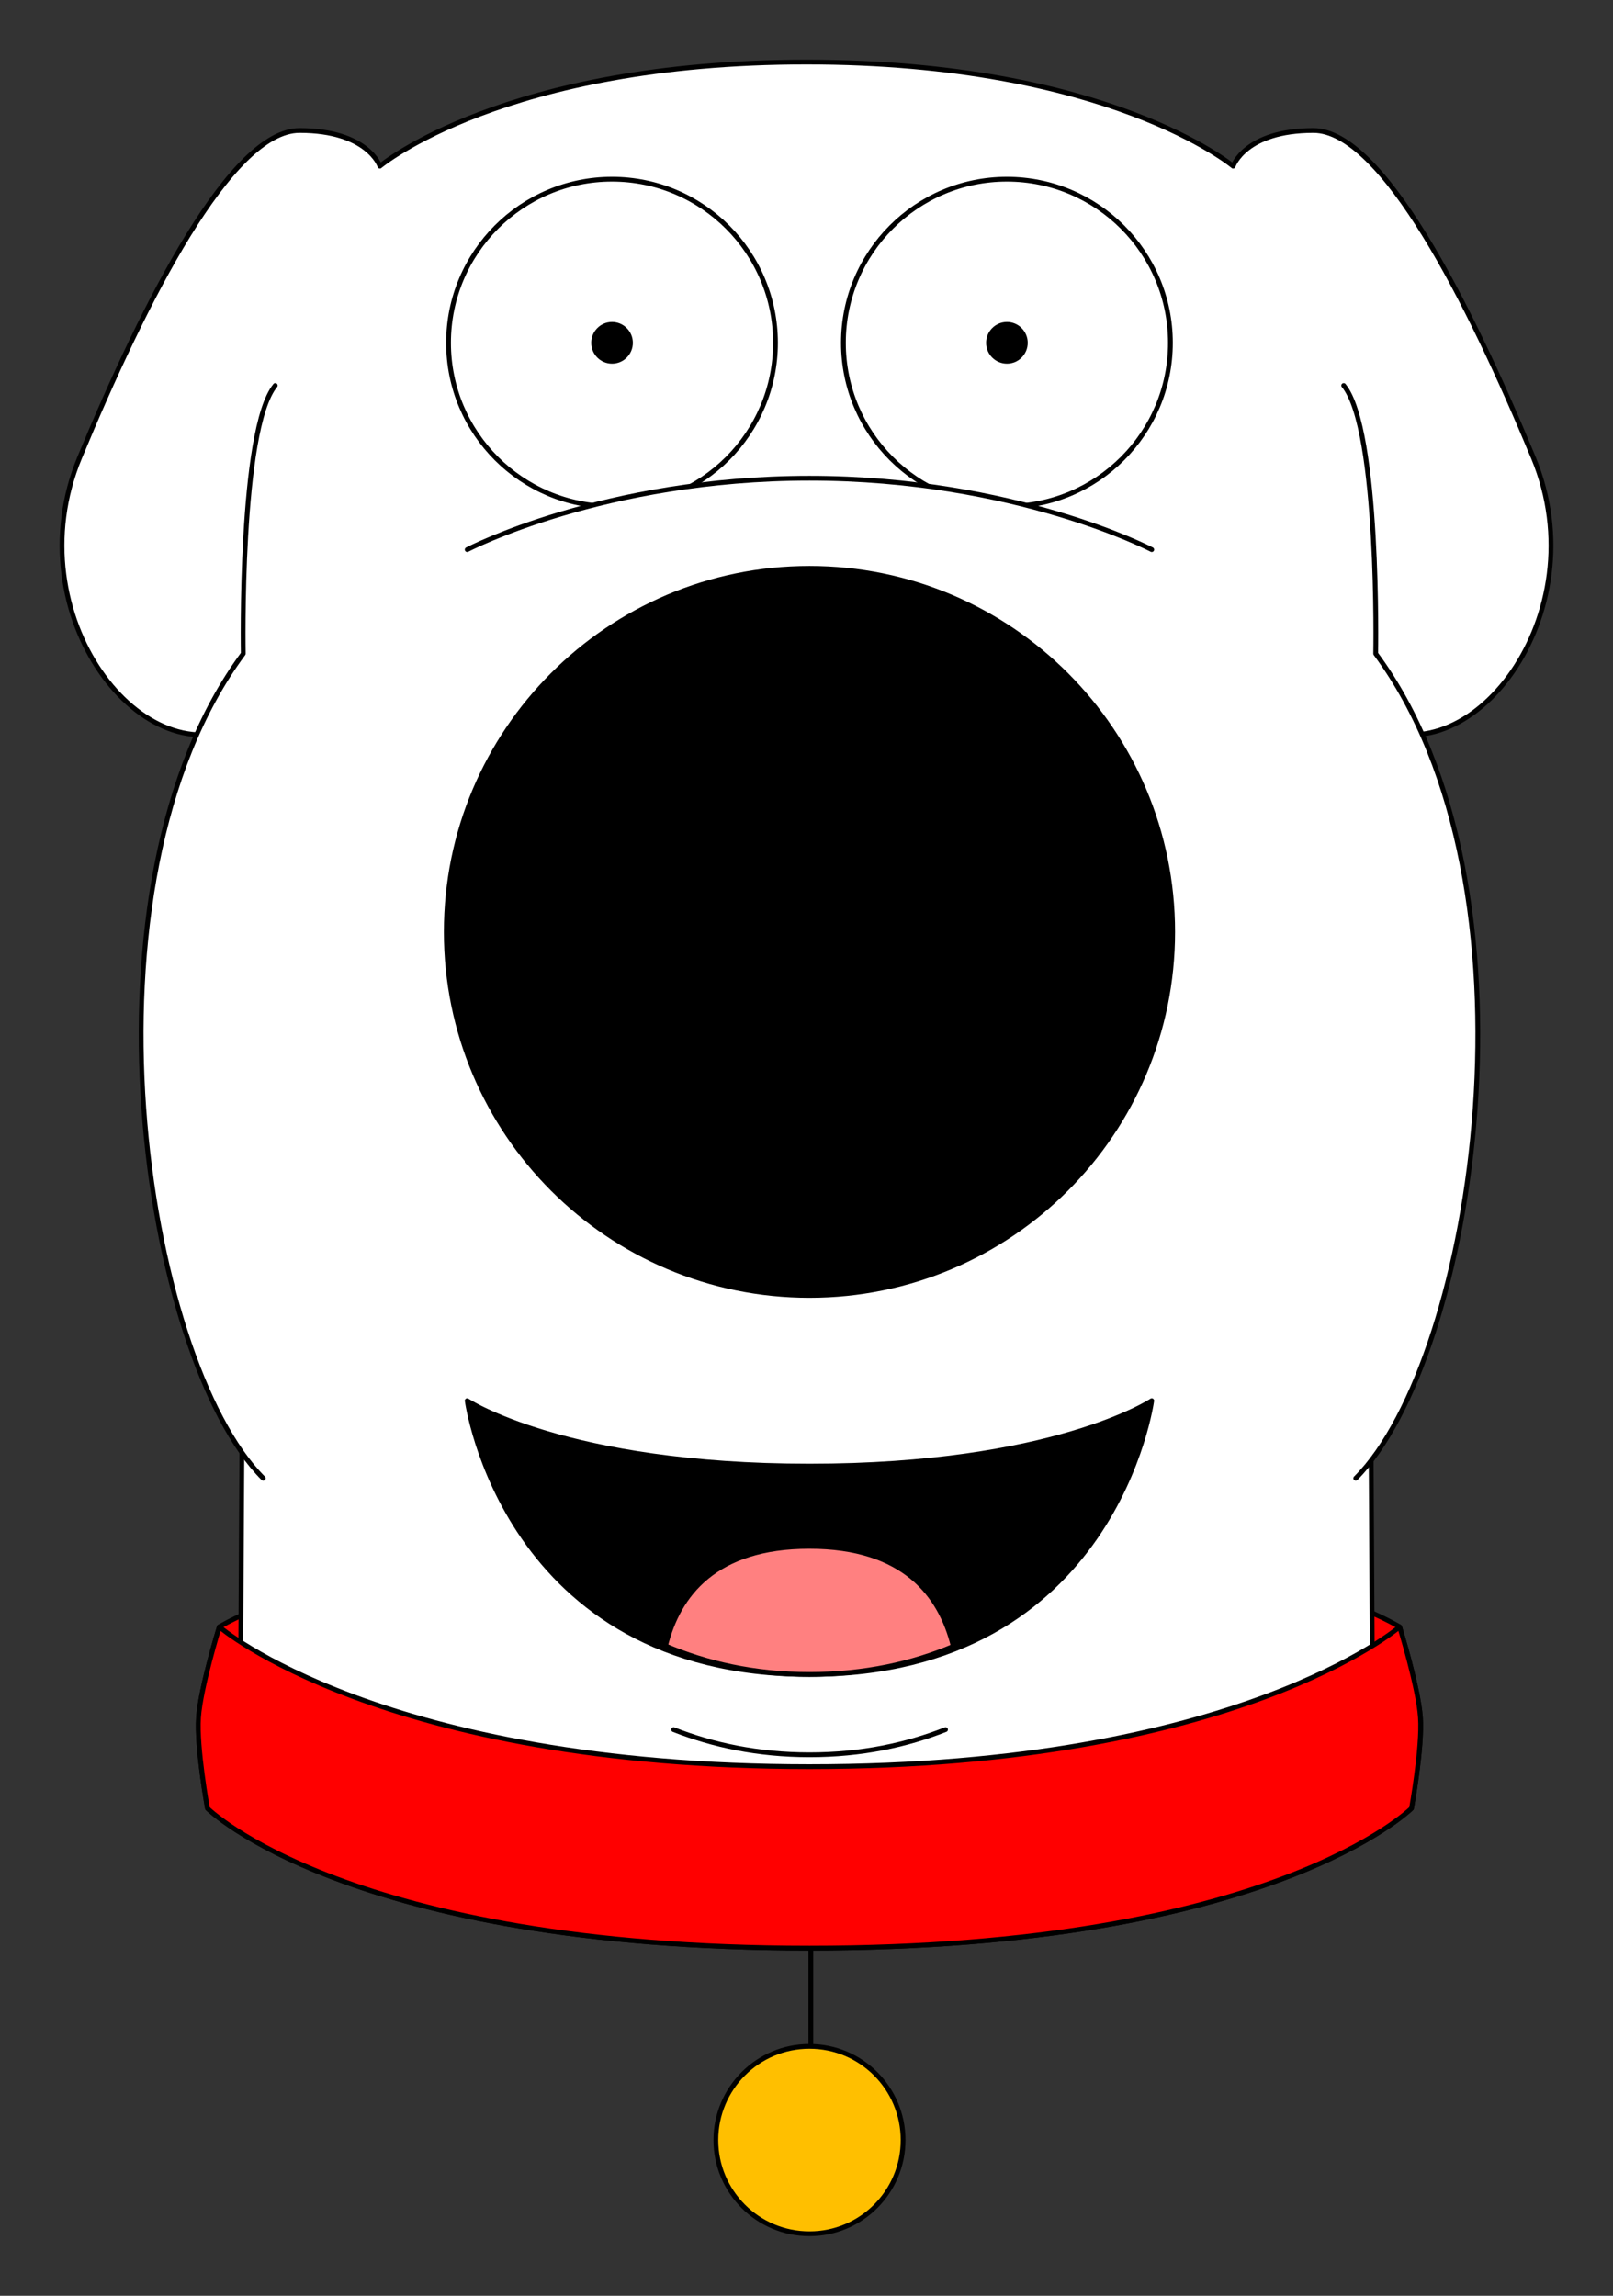 <svg width="26" height="37" viewBox="0 0 26 37" fill="none" xmlns="http://www.w3.org/2000/svg">
<rect x="0" y="0" width="26" height="37" fill="#333333" stroke="none"/>
<g id="g5815">
<path id="path5232" d="M22.752 29.144C22.752 29.144 22.929 28.169 22.896 27.681C22.863 27.194 22.561 26.219 22.561 26.219C22.561 26.219 19.956 24.589 13.048 24.589C6.14 24.589 3.535 26.219 3.535 26.219C3.535 26.219 3.233 27.194 3.2 27.681C3.167 28.169 3.344 29.144 3.344 29.144C3.344 29.144 5.597 31.397 13.048 31.397C20.499 31.397 22.752 29.144 22.752 29.144Z" fill="#FF0000" stroke="black" stroke-width="0.077" stroke-miterlimit="1" stroke-linecap="round" stroke-linejoin="round"/>
<path id="path5224" d="M22.129 28.281L22.034 11.644C23.663 12.603 25.771 9.918 24.717 7.377C23.663 4.836 22.273 2.103 21.171 2.103C20.069 2.103 19.877 2.678 19.877 2.678C19.877 2.678 17.88 1 13 1C8.12 1 6.123 2.678 6.123 2.678C6.123 2.678 5.931 2.103 4.829 2.103C3.727 2.103 2.337 4.836 1.283 7.377C0.229 9.918 2.337 12.603 3.966 11.644L3.871 28.281C3.871 28.281 9.957 29.761 13 29.761C16.043 29.761 22.129 28.281 22.129 28.281Z" fill="white" stroke="black" stroke-width="0.077" stroke-miterlimit="1" stroke-linecap="round" stroke-linejoin="round"/>
<path id="path5167" d="M12.5 5.525C12.5 6.982 11.32 8.162 9.865 8.162C8.41 8.162 7.23 6.982 7.23 5.525C7.23 4.069 8.41 2.888 9.865 2.888C11.32 2.888 12.5 4.069 12.5 5.525Z" fill="white" stroke="black" stroke-width="0.077" stroke-miterlimit="1" stroke-linecap="round" stroke-linejoin="round"/>
<path id="path5169" d="M10.201 5.525C10.201 5.71 10.051 5.861 9.865 5.861C9.68 5.861 9.53 5.71 9.53 5.525C9.53 5.34 9.68 5.189 9.865 5.189C10.051 5.189 10.201 5.34 10.201 5.525Z" fill="black"/>
<path id="path5171" d="M13.595 5.525C13.595 6.982 14.775 8.162 16.23 8.162C17.686 8.162 18.866 6.982 18.866 5.525C18.866 4.069 17.686 2.888 16.23 2.888C14.775 2.888 13.595 4.069 13.595 5.525Z" fill="white" stroke="black" stroke-width="0.077" stroke-miterlimit="1" stroke-linecap="round" stroke-linejoin="round"/>
<path id="path5173" d="M15.895 5.525C15.895 5.71 16.045 5.861 16.231 5.861C16.416 5.861 16.566 5.71 16.566 5.525C16.566 5.34 16.416 5.189 16.231 5.189C16.045 5.189 15.895 5.34 15.895 5.525Z" fill="black"/>
<g id="path5813">
<path d="M7.531 8.858C7.531 8.858 9.732 7.707 13.048 7.707C16.364 7.707 18.565 8.858 18.565 8.858" fill="white"/>
<path d="M7.531 8.858C7.531 8.858 9.732 7.707 13.048 7.707C16.364 7.707 18.565 8.858 18.565 8.858" stroke="black" stroke-width="0.077" stroke-miterlimit="1" stroke-linecap="round" stroke-linejoin="round"/>
</g>
<g id="path5811">
<path d="M21.659 6.213C22.24 6.923 22.175 10.535 22.175 10.535C24.947 14.277 23.787 21.889 21.853 23.824" fill="white"/>
<path d="M21.659 6.213C22.24 6.923 22.175 10.535 22.175 10.535C24.947 14.277 23.787 21.889 21.853 23.824" stroke="black" stroke-width="0.077" stroke-miterlimit="1" stroke-linecap="round" stroke-linejoin="round"/>
</g>
<g id="path5809">
<path d="M15.241 27.875C14.613 28.123 13.888 28.281 13.049 28.281C12.212 28.281 11.485 28.122 10.858 27.875" fill="white"/>
<path d="M15.241 27.875C14.613 28.123 13.888 28.281 13.049 28.281C12.212 28.281 11.485 28.122 10.858 27.875" stroke="black" stroke-width="0.077" stroke-miterlimit="1" stroke-linecap="round" stroke-linejoin="round"/>
</g>
<g id="path5152">
<path d="M4.243 23.824C2.309 21.889 1.149 14.277 3.921 10.535C3.921 10.535 3.856 6.923 4.437 6.213" fill="white"/>
<path d="M4.243 23.824C2.309 21.889 1.149 14.277 3.921 10.535C3.921 10.535 3.856 6.923 4.437 6.213" stroke="black" stroke-width="0.077" stroke-miterlimit="1" stroke-linecap="round" stroke-linejoin="round"/>
</g>
<path id="path5137" d="M18.565 22.574C18.565 22.574 16.981 23.628 13.048 23.628C9.115 23.628 7.531 22.574 7.531 22.574C7.531 22.574 8.124 26.986 13.048 26.986C17.972 26.986 18.565 22.574 18.565 22.574Z" fill="black" stroke="black" stroke-width="0.077" stroke-miterlimit="1" stroke-linecap="round" stroke-linejoin="round"/>
<path id="path5143" d="M13.046 24.922C11.521 24.922 10.93 25.706 10.727 26.526C11.383 26.805 12.149 26.986 13.046 26.986C13.94 26.986 14.712 26.81 15.366 26.533C15.164 25.711 14.576 24.922 13.046 24.922Z" fill="#FF8080" stroke="black" stroke-width="0.077" stroke-miterlimit="1" stroke-linecap="round" stroke-linejoin="round"/>
<path id="path5165" d="M18.941 15.019C18.941 18.276 16.303 20.916 13.048 20.916C9.793 20.916 7.155 18.276 7.155 15.019C7.155 11.762 9.793 9.121 13.048 9.121C16.303 9.121 18.941 11.762 18.941 15.019Z" fill="black"/>
<path id="path5744" d="M13.07 34.466V30.774" stroke="black" stroke-width="0.077" stroke-miterlimit="1" stroke-linecap="round" stroke-linejoin="round"/>
<path id="path5230" d="M22.752 29.144C22.752 29.144 22.929 28.169 22.896 27.681C22.863 27.194 22.561 26.219 22.561 26.219C22.561 26.219 19.956 28.472 13.048 28.472C6.14 28.472 3.535 26.219 3.535 26.219C3.535 26.219 3.233 27.194 3.2 27.681C3.167 28.169 3.344 29.144 3.344 29.144C3.344 29.144 5.597 31.397 13.048 31.397C20.499 31.397 22.752 29.144 22.752 29.144Z" fill="#FF0000" stroke="black" stroke-width="0.077" stroke-miterlimit="1" stroke-linecap="round" stroke-linejoin="round"/>
<path id="path5234" d="M14.557 34.49C14.557 35.324 13.882 36 13.048 36C12.214 36 11.539 35.324 11.539 34.49C11.539 33.656 12.214 32.98 13.048 32.98C13.882 32.98 14.557 33.656 14.557 34.49Z" fill="#FFBF00" stroke="black" stroke-width="0.077" stroke-miterlimit="1" stroke-linecap="round" stroke-linejoin="round"/>
</g>
</svg>
